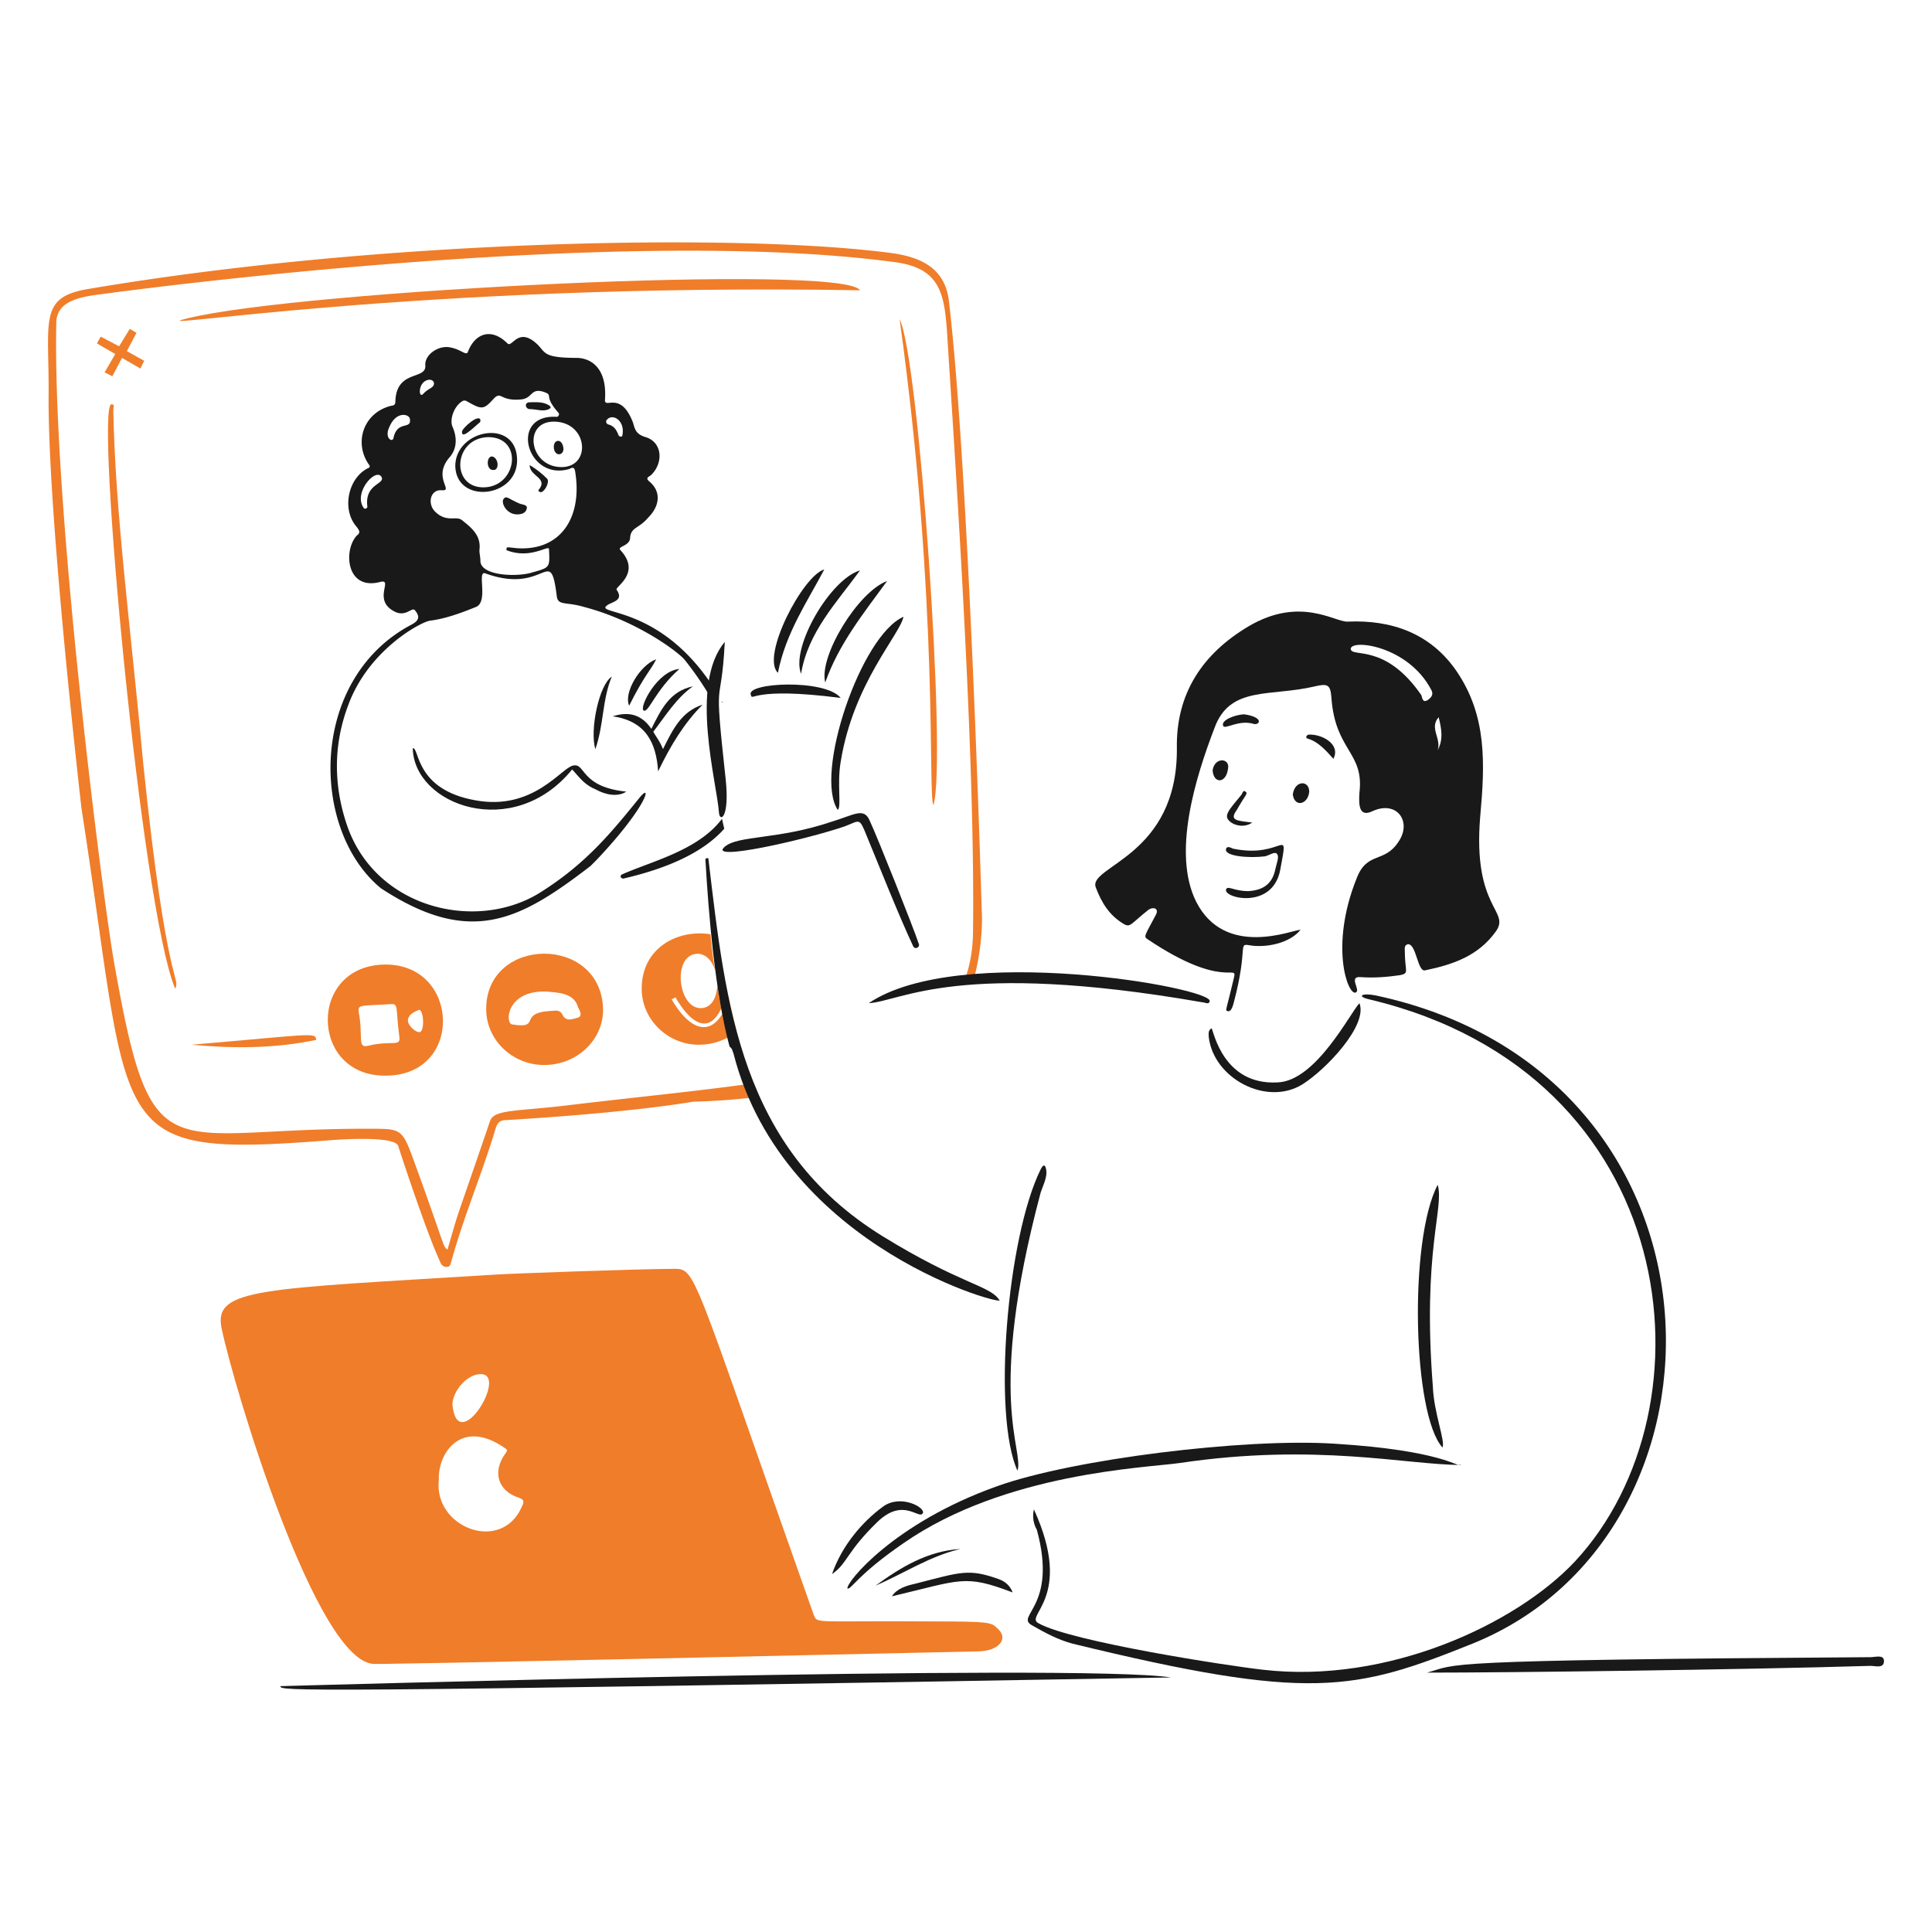 <?xml version="1.0" encoding="UTF-8"?> <svg xmlns="http://www.w3.org/2000/svg" fill="none" viewBox="0 0 200 200"><g id="virtual-meet--work-virtual-meet-online-job-office-company-call-video"><g id="table_2_"><path id="Vector" fill="#191919" d="M29.03 174.55s82.599-2.4 92.199-.9c-92.2 1.6-92.2 1.4-92.2.9Z"></path><path id="Vector_2" fill="#191919" d="M147.729 173.15c3.3-.9 0-1.3 45.9-1.6.5 0 1.4-.3 1.4.4 0 .8-.9.5-1.4.5-13.2.4-37.5.7-45.9.7Z"></path></g><g id="Group"><path id="Vector_3" fill="#f07d29" d="M50.33 104.45c0-7.6 12-7.7 12.1.1 0 3.1-2.7 5.699-6.1 5.699-3.3 0-6-2.599-6-5.799Zm6.3-1.8c-4.2-.2-4.4 3.3-3.6 3.4 3.1.5.5-1.2 4-1.4.4 0 .9-.2 1.2.4.4.8 1.1.399 1.6.299.5-.2.2-.7 0-1.1-.4-1.5-2.2-1.499-3.2-1.599Z"></path><path id="Vector_4" fill="#f07d29" d="M39.93 99.85c7.7 0 8.1 11.5 0 11.5-7.9.1-8.1-11.5 0-11.5Zm-2.8 4.9c.5 2.6-.2 3.8 1 3.5 2.5-.6 3.4.2 3.2-1-.4-3 0-3.4-1-3.3-2.9.2-3.3 0-3.2.8Zm6.2-.2c-.4.2-1 .4-1.1 1-.1.5.7 1.3 1.2 1.3.6-.1.4-2.5-.1-2.3Z"></path><path id="Vector_5" fill="#f07d29" d="M89.03 30.05c-46.3-.8-75.8 4.4-69.6 2.9 11.7-2.9 67.9-5.7 69.6-2.9Z"></path><path id="Vector_6" fill="#f07d29" d="M18.13 102.35c-3.5-8.4-8.3-60.4-6.6-60.5.4 0 .2.3.2.6.2 10.7 1.8 22.5 3.1 36.6 2.4 23.4 3.9 22.1 3.3 23.3Z"></path><path id="Vector_7" fill="#f07d29" d="M32.73 107.65c-4.3.9-8.6.9-12.9.5 12.8-1.1 12.8-1.3 12.9-.5Z"></path><path id="Subtract" fill="#f07d29" fill-rule="evenodd" d="M73.545 96.714c-3.321-.54-7.116 1.362-7.116 5.635 0 3.2 2.7 5.801 5.9 5.801 1.108 0 2.14-.276 3.03-.755a26.998 26.998 0 0 1-.587-2.438c-1.427 2.387-3.493 1.515-5.243-1.507l.4-.201c1.736 2.975 3.54 3.697 4.734 1.149a71.447 71.447 0 0 1-.415-2.449c-.019 1.184-.497 2.273-1.519 2.4-2.5.3-3.2-5.3-.7-5.6.984-.118 1.673.677 2.002 1.703l-.056-.402c-.036.144-.227-1.346-.43-3.336Z" clip-rule="evenodd"></path><path id="Vector_8" fill="#f07d29" d="m14.93 37.35-1.8-1 1-1.9-.7-.4-1.1 1.8-1.9-1-.4.7 1.9 1.1-1.1 1.9.8.4 1-1.9 1.9 1.1.4-.8Z"></path><path id="Vector_9" fill="#f07d29" d="M96.63 83.35c1.4-4.5-1.5-46.4-3.5-50.3 4.1 29.6 2.9 49.4 3.5 50.3Z"></path><path id="Vector_10" fill="#f07d29" d="M98.23 31.15c2.099 17.7 3.399 63.1 3.399 63.1.117 1.804-.14 4.626-.828 7.142h-.923c.548-1.464.838-3.132.851-5.042.199-16.996-1.479-43.08-2.58-60.187l-.02-.313c-.3-5-.4-8-5.4-8.7-29.4-4-82.2 3.3-82.2 3.3-2.5.3-4.7.8-4.7 3-.4 18.7 4.7 58.6 5.9 65.7 4 22.9 5.2 17.599 26.6 17.699 3.1 0 3.3 0 4.4 3 3.4 9.3 3.1 9.2 3.6 9.5 1.4-4.8.3-1.299 4.4-13.299.4-1.2 2.7-1 7.8-1.6 6.982-.842 13.358-1.455 18.922-2.232l.656 1.379a71.64 71.64 0 0 1-6.378.453s-6 1.1-19.3 1.9c-.6 0-.9.199-1.1.799-1.4 4.7-3.3 9.101-4.6 13.801-.1.3-.1.6-.5.6s-.6-.3-.7-.6c-1.2-2.6-3.4-9.1-4.3-11.9-.3-1.1-6.1-.7-7.2-.6-23.4 1.8-20.3-.4-25.6-34.4 0-.1-3.4-29.3-3.4-42.3.1-8-1.1-10.5 3.9-11.4 30.5-5.2 67.4-5.8 83-3.8 3.4.4 5.9 1.6 6.3 5Z"></path></g><g id="Group_2"><path id="Vector_11" fill="#191919" d="M54.83 42.35c.7 0 1.4.3 2 0 .4-.2 0-.4-.2-.5-.6-.3-1.5-.2-1.9-.2-.5.1-.3.7.1.7Z"></path><path id="Vector_12" fill="#191919" d="M59.23 79.65c-6.1 7.5-16.4 3.7-16.5-2.2.7-.1.2 4.3 6.5 5.4 6 1.1 8.9-3.4 10.1-3.6 1.3-.3.7 2.2 5.5 2.7-.9.6-2.2.3-3.1-.2-1.2-.5-1.6-1.1-2.5-2.1Z"></path><path id="Vector_13" fill="#191919" d="M63.43 74.15c1.9-.6 3.1 0 4 1.3 1-2 1.9-3.9 4.3-4.4-1.7 1.2-2.8 3-4.1 4.7.2.4.7 1 1 1.8 1-2 1.9-3.9 4.1-4.6-1.9 1.9-3.3 4.2-4.6 6.9-.2-3-1.3-5.2-4.7-5.7Z"></path><path id="Vector_14" fill="#191919" d="M61.63 77.55c-.6-2 .4-6.7 1.7-7.5-1 2.4-.8 4.9-1.7 7.5Z"></path><path id="Vector_15" fill="#191919" d="M70.33 69.25c-2.5 2.2-3.2 4.6-3.7 4.3-.5-.3 1.4-4.1 3.7-4.3Z"></path><path id="Vector_16" fill="#191919" d="M67.93 68.25c-.6 1.2-1.2 1.6-2.8 4.8-.6-1.3 1.1-4.2 2.8-4.8Z"></path><path id="Vector_17" fill="#191919" d="M53.53 47.55c.1 4-6.3 4.7-6.4.7 0-3.8 6.3-5 6.4-.7Zm-3.5 2.9c3.5 0 4.2-5.2.5-5.2-3.6.1-3.9 5.2-.5 5.2Z"></path><path id="Vector_18" fill="#191919" d="M53.53 53.25c-1.1 0-1.7-1.2-1.4-1.6.3-.4.5 0 1.7.5.3.1.8.1.7.5-.1.5-.6.6-1 .6Z"></path><path id="Vector_19" fill="#191919" d="M54.83 48.15c.7.4 1.3.9 1.8 1.4.3.3-.2 1.3-.6 1.4-.2 0-.3-.1-.3-.2 1.1-1.3-.9-1.4-.9-2.6Z"></path><path id="Vector_20" fill="#191919" d="M49.73 43.45c0 .1 0 .3-.1.3-.7.6-1.9 1.8-1.8.9.1-.4 1.7-1.8 1.9-1.2Z"></path><path id="Vector_21" fill="#191919" d="M58.33 46.45c0 .8-1 .8-1-.2 0-.8.9-.9 1 .2Z"></path><path id="Vector_22" fill="#191919" d="M50.93 47.25c.7.1.8 1.5.1 1.4-.7 0-.7-1.4-.1-1.4Z"></path><path id="Subtract_2" fill="#191919" fill-rule="evenodd" d="M74.977 85.787a27.45 27.45 0 0 1-.235-1.028c-1.872 2.516-5.213 3.775-8.002 4.826-.88.332-1.704.642-2.41.965-.2.2 0 .4.2.4 4.758-1.102 8.351-2.785 10.447-5.163Zm-.251-13.194.061.111-.07.045.009-.156Zm-1.289-2.067c-3.724-5.37-7.905-6.616-9.774-7.173-.98-.292-1.324-.395-.633-.803.08-.04.166-.078.252-.117.56-.25 1.154-.517.548-1.383-.05-.074.084-.216.281-.423.598-.631 1.774-1.871.118-3.677-.18-.18.007-.28.266-.417.314-.167.734-.39.734-.883.059-.642.355-.84.79-1.134.312-.209.694-.466 1.11-.966 1.1-1.1 1.4-2.6.1-3.7-.381-.305-.18-.436.025-.57.064-.04.128-.083.175-.13 1.3-1.3 1.1-3.4-.6-3.9-.956-.287-1.09-.757-1.274-1.41l-.026-.09c-.834-2.183-1.833-2.099-2.416-2.05-.324.027-.52.044-.483-.35.2-3-1.2-4.2-2.8-4.3-3 0-3.292-.347-3.827-.984-.107-.127-.223-.266-.373-.416-1.328-1.26-2.038-.672-2.512-.28-.24.2-.42.348-.589.18-1.7-1.7-3.4-1-4.1.9-.105.21-.294.116-.625-.05-.296-.15-.707-.355-1.275-.45-1.2-.2-2.6.8-2.5 1.9.041.61-.448.79-1.05 1.011-.876.322-1.99.732-2.05 2.69 0 .382-.175.413-.392.451a1.444 1.444 0 0 0-.207.048c-2.8.8-3.7 3.9-2.1 6.1.1.1 0 .3-.1.3-2.1 1-2.8 4.3-1.2 6.1.3.4.4.6 0 .9-1.4 1.5-1.1 5.7 2.4 4.8.63-.168.572.14.478.642-.13.695-.33 1.762 1.121 2.458.666.302 1.148.056 1.492-.12.224-.114.39-.199.508-.08.7.8.3 1.2-.5 1.6-10.5 5.7-10.3 21.2-3 27.2 9.3 6.1 14.4 3.3 21.7-2.3l.6-.6c5.3-5.6 5.8-8.1 4.5-6.5-3 3.7-5.6 6.9-10.4 9.9-6.7 4.1-17.2 1.5-20-7.3-1.3-4-1.3-8.1.2-12.1 2.1-5.8 7.6-8.7 8.5-8.8 1.6-.2 3.2-.8 4.7-1.4.784-.28.722-1.436.673-2.348-.039-.718-.069-1.284.328-1.152 3.022 1.103 4.686.434 5.678.036 1.074-.432 1.357-.545 1.722 2.264.064.706.417.753 1.191.855.431.056.993.13 1.709.345 5.3 1.4 9.5 4.5 10.3 5.4.465.573 1.47 1.865 2.484 3.543.026-.43.066-.854.123-1.267ZM37.63 52.55c.1.2.4.1.4-.1-.19-1.456.541-1.99 1.053-2.364.297-.217.52-.38.447-.636-.5-1.2-3 1.5-1.9 3.1Zm2.7-8.4c-.6 1.2.3 1.7.4 1.2.217-1.035.762-1.18 1.18-1.291.35-.093.61-.163.52-.71-.1-.5-1.4-.799-2.1.801Zm3.9-4.8c-1 .3-.9 2-.4 1.4.2-.2.3-.3.8-.6.6-.4.2-1-.4-.8Zm8.763 17.344c.14.016.316.036.536.056 4.6.3 6.8-3.3 6-8-.092-.463-.356-.326-.553-.224a3.01 3.01 0 0 1-.047.024c-4.4 1.3-6.3-5.7-1.3-5.4.2 0 .3-.3.2-.4-.898-1.005-.959-1.45-.993-1.706-.03-.228-.041-.305-.606-.494-.724-.223-.983.02-1.278.296-.234.219-.49.46-1.023.504-1.11.1-1.61-.13-1.934-.28-.318-.146-.47-.216-.865.18-1 1.1-1.2 1.2-2.6.4-.036-.018-.072-.039-.108-.06-.167-.099-.346-.204-.592-.04-.8.5-1.3 1.8-1 2.6.5 1.1.5 2.3-.3 3.2-1.057 1.233-.7 2.224-.49 2.813.15.414.226.628-.31.587-1.2-.1-1.5 1.4-.7 2.2.728.729 1.383.72 1.92.712.347-.004.644-.008.88.188 1 .8 2 1.6 1.8 3.1 0 .2.025.375.05.55.025.175.05.35.05.55 0 1.6 3.9 1.7 5.4 1.2 1.8-.5 1.8-.5 1.7-2.4 0-.171-.223-.096-.617.036-.755.255-2.14.721-3.784.064 0-.32 0-.32.564-.256Zm5.036-8.344c-3.3-.1-3.9-4.8-.6-4.7 3.5.1 3.8 4.8.6 4.7Zm6.4-3.3c.3-1.5-1-2.3-1.6-1.6-.2.2 0 .5.2.5.6.2.8.6 1 1.1.1.2.4.2.4 0Z" clip-rule="evenodd"></path></g><g id="Group_3"><path id="Vector_23" fill="#f07d29" d="M38.829 172.25c-6 .2-14.7-28.9-15.9-34.8-.8-4.1 4-4 28.3-5.5 1.1-.1 15.4-.6 18.4-.6 2.5 0 1.7-.6 14.6 35.8.4 1 0 .6 12.5.7 5.7 0 5.9.1 6.5.7 1.3 1.1.1 2.4-2 2.4-62.2 1.4-62.3 1.3-62.4 1.3Zm6.6-19.1c-.6 5 6.5 7.7 8.6 2.8.2-.4.3-.7-.3-.9-2.2-.7-2.8-2.7-1.4-4.6.1-.2.3-.3 0-.5-4.5-3.2-7 .4-6.9 3.2Zm1.4-7.8c.5 5.6 5.9-3.2 2.9-3.1-1.3 0-2.8 1.6-2.9 3.1Z"></path><path id="Vector_24" fill="#191919" d="M134.629 96.25c-1.1 1.4-3.6 1.9-5.3 1.6-1.2-.2-.1.2-1.6 5.899-.1.4-.3 1.101-.7.901-.2-.1-.1-.001.7-3.401.4-1.6-1 1.3-8.9-4-.5-.3-.3-.4.8-2.5.4-.7-.2-.9-.7-.6-1.9 1.5-1.9 1.9-2.6 1.5-1.5-.9-2.3-2.2-2.9-3.8-.8-2.2 8.5-3.2 8.4-14.4-.1-5.7 2.7-9.8 7.4-12.6 5.4-3.2 9-.4 10.3-.5 4.5-.2 8.6 1.2 11.3 5.2 3.1 4.6 2.9 9.5 2.4 15-.8 9.6 3.2 9.7 1.6 11.9-1.8 2.5-4.4 3.4-7.3 4-.8.2-.9-2.8-1.8-2.7-.4.1-.3.5-.3.8 0 2 .5 2.2-.5 2.4-1.4.2-2.7.301-4.1.201-1.3-.1.1 1.399-.5 1.599-.8.3-2.7-4.8.1-11.8 1.1-2.9 2.9-1.5 4.4-3.9 1.3-2-.2-4.2-2.7-3.1-1.4.7-1.5-.5-1.4-1.9.5-4.2-2.5-4.3-2.9-9.8-.1-1.4-.4-1.5-1.7-1.2-4.6 1.1-8.8-.1-10.4 4.3-2 5.2-4.4 13-1.9 18 3 5.9 10 2.9 10.8 2.9Zm5.2-29.1c0 1 3.5-.7 7.3 4.8.1.2.1.9.7.5.4-.3.6-.6.3-1.1-2.4-4.5-8.2-5.2-8.3-4.2Zm9.1 7.1c-1 1.1.3 2.2-.1 3.4.6-1.1.4-2.2.1-3.4Z"></path><path id="Vector_25" fill="#191919" d="M107.029 156.249c4.2 9.2-1.1 11.001.5 11.801 3.4 1.9 19.6 4.399 23.2 4.799 12.9 1.5 26.2-4.699 32.3-11.199 14.8-15.9 11.2-50.5-21.3-58.2-1.3-.3-.8-.7.7-.4 37.8 8.1 38.5 55.6 10 67.1-12.2 4.9-16.8 6-41.4 0-1.5-.4-2.8-1.101-4.2-1.901-1.8-1 2.7-1.9.5-9.9-.3-.5-.5-1.3-.3-2.1Z"></path><path id="Vector_26" fill="#191919" d="M87.729 164.45c-.2-.6 4.8-6.8 15.5-10.6 7.8-2.8 25.6-5 34.9-4.4 11.3.7 12.8 2.5 13.1 2.2-5.6 0-15-2.3-29.1-.2-3.5.5-18.1 1-28.6 8.3-4.8 3.3-5.4 4.8-5.8 4.7Z"></path><path id="Vector_27" fill="#191919" d="M90.03 84.95c-.6-1.4-1.6-.6-3.9.1-5.6 1.9-9.7 1.4-11.1 2.6-1.9 1.6 8.299-.7 12.399-2.1 1.6-.6 1.5-1 2.3 1 1.2 2.9 3.3 8.2 4.8 11.4.2.4.7.1.6-.2-.6-1.8-4.3-11.1-5.1-12.8Z"></path><path id="Vector_28" fill="#191919" d="M149.329 149.85c-3.1-3.4-3.5-21.5-.5-27.2.7 2.4-1.6 6.8-.5 20.9.1 2.7 1.3 5.6 1 6.3Z"></path><path id="Vector_29" fill="#191919" d="M105.329 152.249c-2.6-5.7-1.1-24.099 2.4-31.199.5-1 .6.2.6.3 0 .7-.4 1.5-.6 2.1-5.7 21.4-1.7 26.599-2.4 28.799Z"></path><path id="Vector_30" fill="#191919" d="M93.53 63.85c-.4 1.9-5.2 6.9-6.5 15-.4 2.3.1 4.6-.3 5-2.5-3.7 2.4-18.1 6.8-20Z"></path><path id="Vector_31" fill="#191919" d="M75.03 66.45c-.4 7.6-1.2 2.4.1 14.3.4 3.9-.601 4.4-.701 3.4-.2-3.1-3.1-13.3.6-17.7Z"></path><path id="Vector_32" fill="#191919" d="M85.429 70.65c-.7-2.7 3.4-9.4 6.4-10.5-2.4 3.3-5 6.5-6.4 10.5Z"></path><path id="Vector_33" fill="#191919" d="M80.53 69.65c-1.8-1.7 2.6-10.1 4.8-10.7-1.8 3.4-4 6.6-4.8 10.7Z"></path><path id="Vector_34" fill="#191919" d="M89.03 59.05c-2.4 3.3-5.401 6.4-6.101 10.7-1.1-2.7 3-9.8 6.1-10.7Z"></path><path id="Vector_35" fill="#191919" d="M86.13 162.95c1-2.9 3.099-5.4 5.299-7 1.8-1.3 4.4.1 4.1.7-.4.7-2-1.7-4.7.9-3.2 3.1-3.1 4.3-4.7 5.4Z"></path><path id="Vector_36" fill="#191919" d="M126.929 92.05c.2-.4.8.2 2.3.2 1.6-.1 2.5-.8 2.8-2.3.1-.5.4-1.2.2-1.5-.2-.4-.8.1-1.3.2-1.6.2-4.3 0-4-.8.1-.3.5-.1.7 0 5.3 1.1 5.8-2.7 4.9 2.2-.8 4.2-6 2.9-5.6 2Z"></path><path id="Vector_37" fill="#191919" d="M87.029 72.25c-9.3-1.2-9.1.4-9.3-.3-.6-1.3 7.7-1.7 9.3.3Z"></path><path id="Vector_38" fill="#191919" d="M90.63 164.15c2.6-1.9 5.399-3.6 8.799-3.8-3.1.7-5.8 2.5-8.8 3.8Z"></path><path id="Vector_39" fill="#191919" d="M129.629 85.15c-.7.5-1.7.4-2.3-.1-.7-.6-.2-1.1 1.2-2.8.1-.2.2-.5.4-.3.3.2 0 .3-.9 1.9-.8 1.1 0 1.1 1.6 1.3Z"></path><path id="Vector_40" fill="#191919" d="M128.829 73.95c2 .3 1.6 1.1 1 1-1.6-.5-3 .6-3.2.2-.3-.6 1.3-1.2 2.2-1.2Z"></path><path id="Vector_41" fill="#191919" d="M138.029 78.55c-.8-.9-1.6-1.8-2.7-2.1-.2-.1-.1-.3.1-.4 1.4-.1 3.4 1 2.6 2.5Z"></path><path id="Vector_42" fill="#191919" d="M133.829 82.25c.2-1.5 1.7-1.5 1.7-.3-.1 1.3-1.5 1.7-1.7.3Z"></path><path id="Vector_43" fill="#191919" d="M125.529 79.75c.2-1.4 1.8-1.3 1.6-.2-.2 1.6-1.5 1.6-1.6.2Z"></path><path id="Vector_44" fill="#191919" d="M103.429 134.55c-1-1.5-4-1.6-12.1-6.6-14.7-9.1-16.2-23.9-18-39.1-.4-.1-.3.3-.3.2.3 5.3 1 13.9 2.5 19.3.3.2.3.5.4.7 5.2 20.4 28.9 26.4 27.5 25.5Z"></path><path id="Vector_45" fill="#191919" d="M89.929 103.85c9.3-6.3 35.7-1.6 35.3-.2-.1.4-.5.1-.8.1-25.3-4.4-31.1-.1-34.5.1Z"></path><path id="Vector_46" fill="#191919" d="M140.729 103.85c.9 2.3-3.5 6.9-5.9 8.4-3.7 2.3-9.2-.6-9.7-4.9 0-.3-.1-.7.3-.9.2.3 1.2 5.9 6.8 5.6 4-.1 7.6-7.3 8.5-8.2Z"></path><path id="Vector_47" fill="#191919" d="M104.829 164.849c-5-1.9-5.3-1.3-12.5.4.5-.8 1.5-1.099 2.4-1.299 4.7-1.2 5.5-1.6 8.6-.5.6.2 1.2.599 1.5 1.399Z"></path></g></g></svg> 